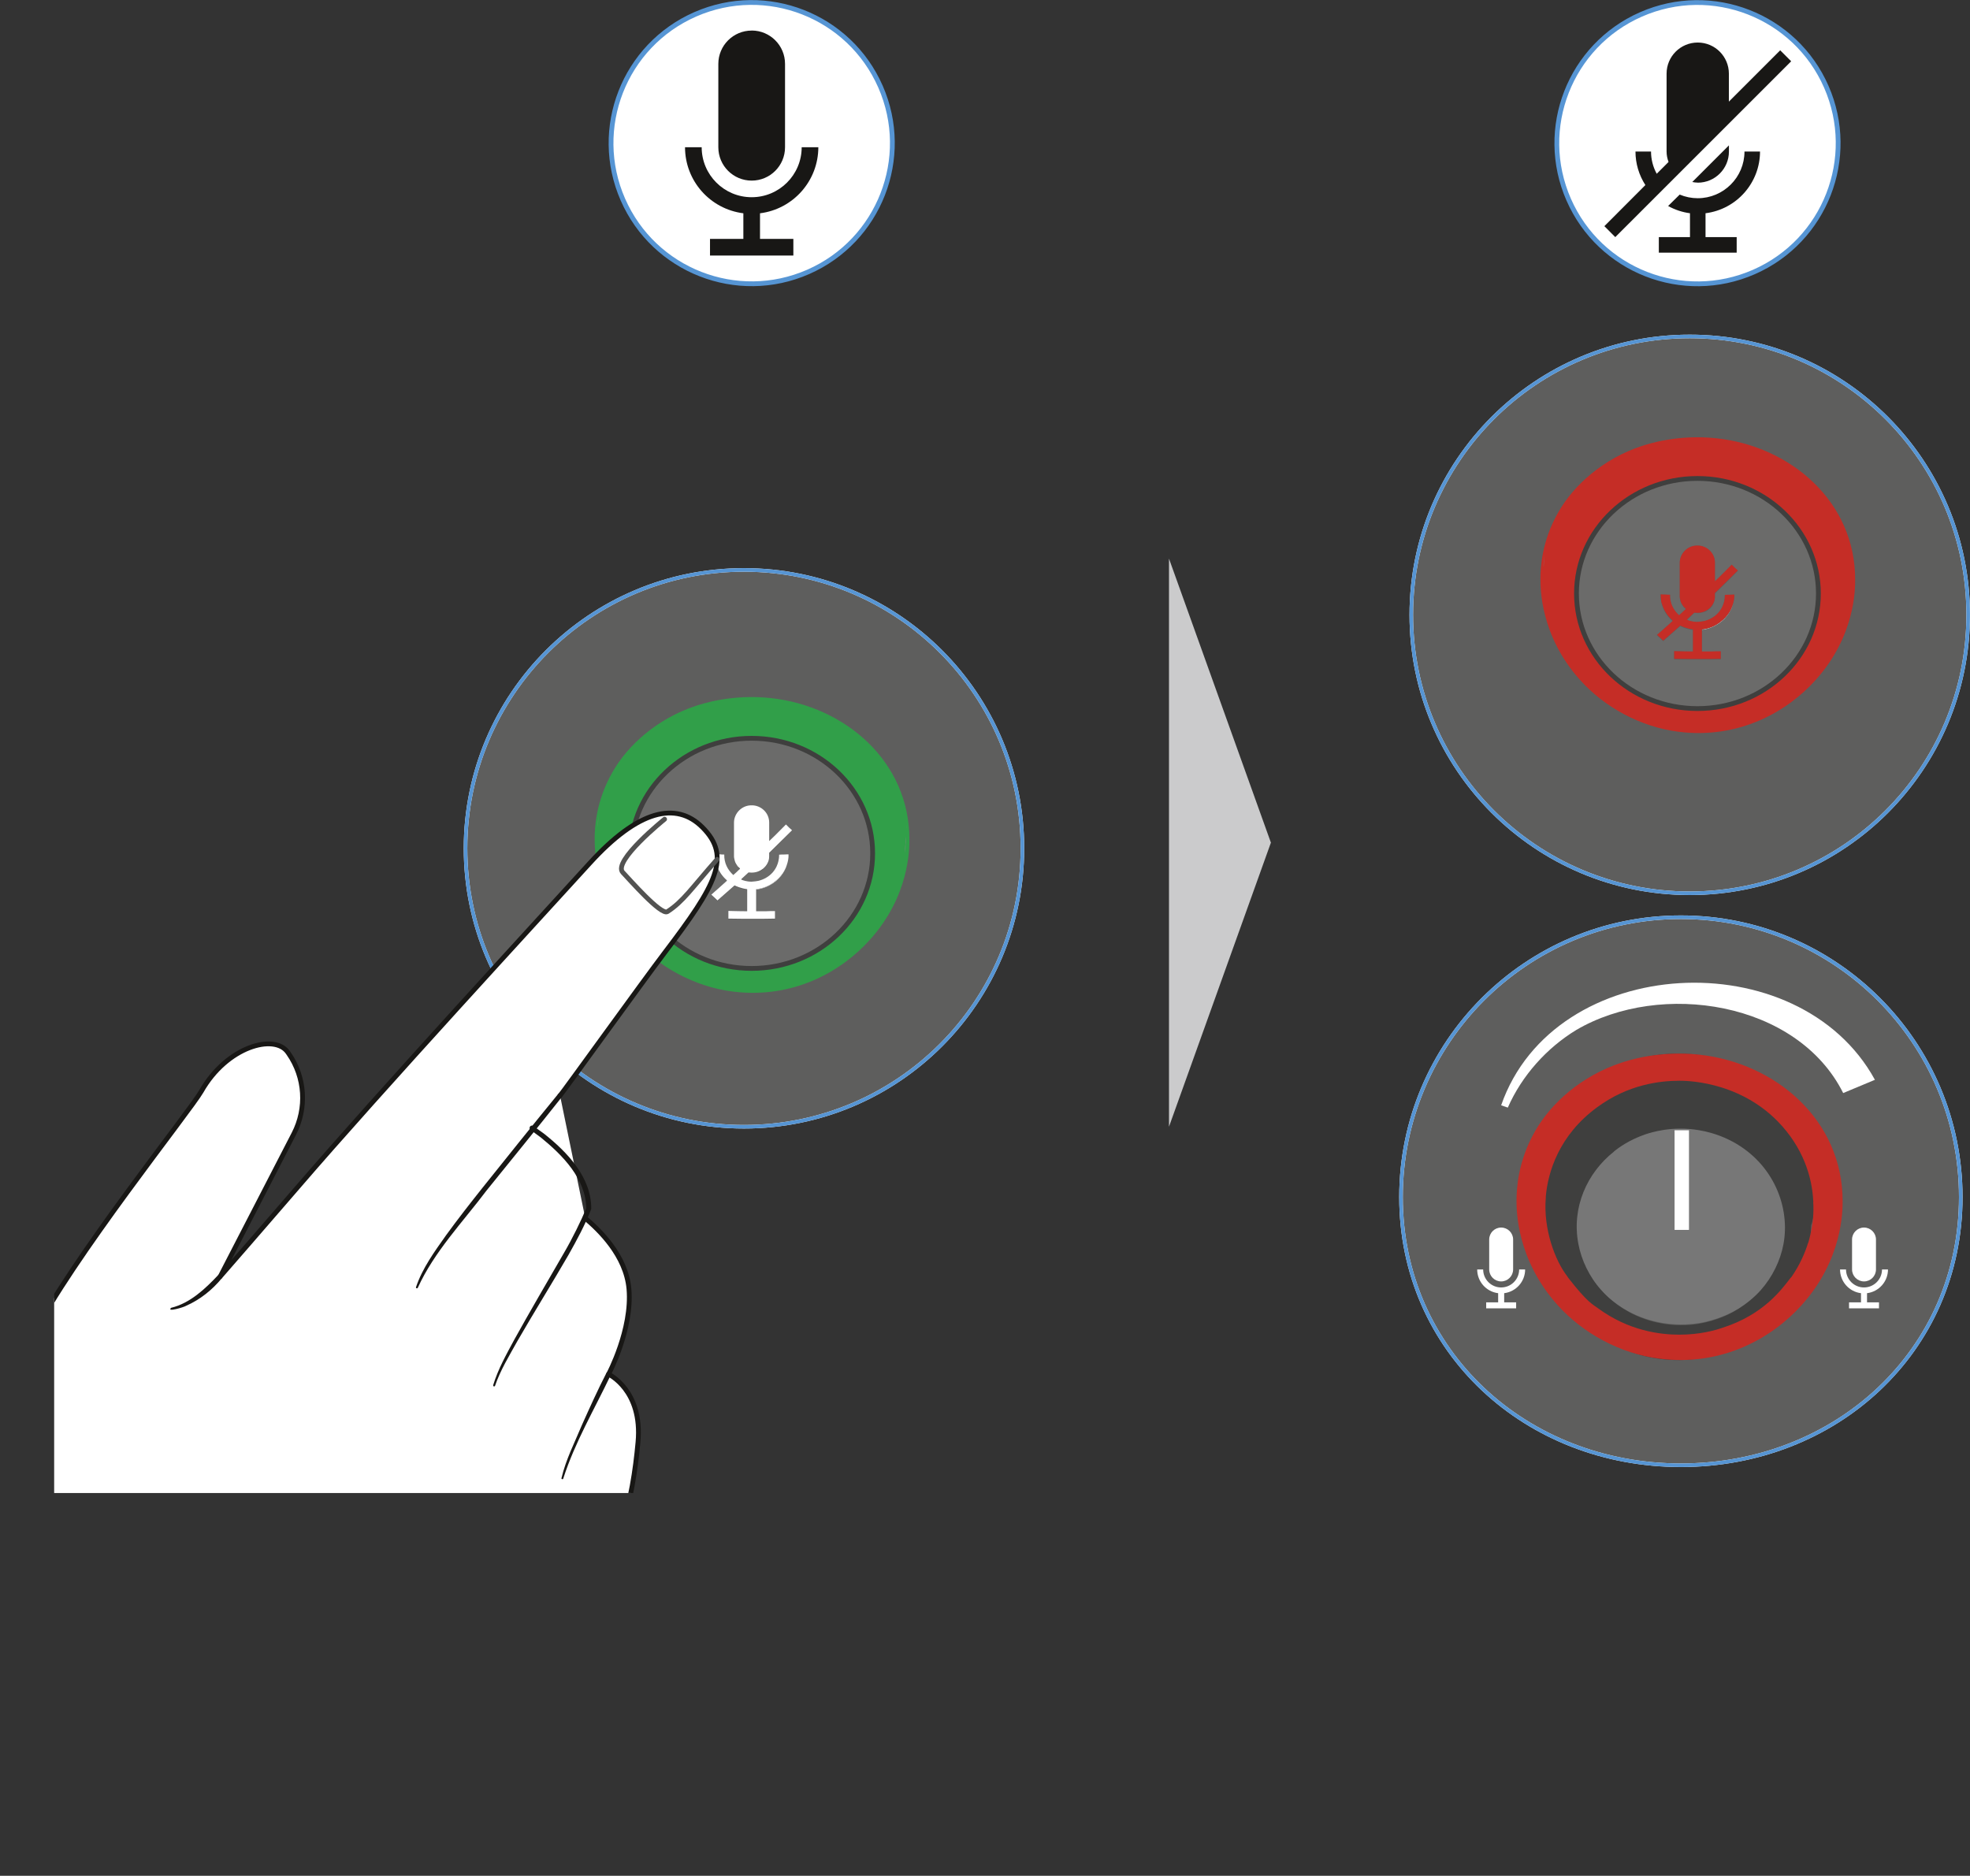 <?xml version="1.0" encoding="UTF-8"?>
<svg id="Ebene_1" data-name="Ebene 1" xmlns="http://www.w3.org/2000/svg" xmlns:xlink="http://www.w3.org/1999/xlink" viewBox="0 0 411.7 392.06">
  <rect x="0" y="0" width="411.7" height="392.06" fill="#333333" stroke="none"/>
  <defs>
    <style>
      .cls-1 {
        stroke: #181715;
        stroke-linejoin: round;
      }

      .cls-1, .cls-2 {
        stroke-linecap: round;
      }

      .cls-1, .cls-3, .cls-4 {
        fill: #fff;
      }

      .cls-5 {
        fill: #319f49;
      }

      .cls-5, .cls-6, .cls-7, .cls-8, .cls-9, .cls-3, .cls-10, .cls-11, .cls-12, .cls-13, .cls-14, .cls-15 {
        stroke-width: 0px;
      }

      .cls-16 {
        stroke: #3f3f3e;
      }

      .cls-16, .cls-7, .cls-2, .cls-17, .cls-18 {
        fill: none;
      }

      .cls-16, .cls-2, .cls-4 {
        stroke-miterlimit: 10;
      }

      .cls-6 {
        fill: #3f3f3e;
      }

      .cls-8 {
        fill: #cbcbcc;
      }

      .cls-9 {
        fill: #777;
      }

      .cls-2 {
        stroke: #525251;
      }

      .cls-10 {
        fill: #c52d26;
      }

      .cls-11 {
        fill: #181715;
      }

      .cls-12 {
        fill: #dedede;
      }

      .cls-19 {
        clip-path: url(#clippath);
      }

      .cls-13 {
        fill: #6b6b6a;
      }

      .cls-4, .cls-17 {
        stroke: #5695d4;
      }

      .cls-17, .cls-18 {
        stroke-width: .75px;
      }

      .cls-14 {
        fill: #838483;
      }

      .cls-18 {
        stroke: #fff;
      }

      .cls-15 {
        fill: #5e5e5d;
      }
    </style>
    <clipPath id="clippath">
      <polygon class="cls-7" points="11.32 312.06 11.32 207.52 103.98 128.84 162.47 183.82 149.82 312.06 11.32 312.06"/>
    </clipPath>
  </defs>
  <polygon class="cls-8" points="244.3 116.75 265.6 176.12 244.3 235.5 244.3 116.75"/>
  <g>
    <path class="cls-14" d="m200.3,166.16c.02.17.02.35.02.52l-.02-.52Z"/>
    <path class="cls-14" d="m200.23,168.38c0-.26,0-.52-.02-.78l-.02,1.1-.02.13-.02.91c.04-.35.06-.69.06-1.04,0-.11.02-.22.02-.32Z"/>
    <g>
      <circle class="cls-15" cx="155.48" cy="177.31" r="58.19"/>
      <circle class="cls-18" cx="155.48" cy="177.31" r="58.19"/>
      <circle class="cls-17" cx="155.48" cy="177.31" r="58.19"/>
    </g>
    <path class="cls-12" d="m158.04,185.86c1.29-.14,2.89-.61,4.43-2.04,1.36-1.21,1.82-2.57,1.97-3,.07-.21.14-.39.18-.57-.11.5-.25.89-.36,1.18-.61,1.43-1.89,3.11-4.25,4.04-.43.18-1.11.39-1.97.5v-.11Z"/>
    <path class="cls-13" d="m157.11,202.4c-3.61,0-9.54-.71-15.36-5-.89-.68-1.86-.93-5.57-5.72l-.21-.32c-2.29-2.97-4.5-8.83-4.04-14.72v-.29c.39-4.61,2.5-11.58,9.68-16.83,5.86-4.32,11.86-5,15.51-5,.57,0,10.9-.21,18.62,7.72,4.68,4.82,6.43,10.33,6.65,14.97.04.07.04.11,0,.18v.11c0,.96-.04,1.93-.04,2.89-.07.75-.25,2.47-.89,4.64,0,.04-.04.04-.04.04-.57,1.86-1.54,4.11-3.11,6.4l-.25.29c-1.57,2-4.97,6.86-12.83,9.36-1.25.43-4.14,1.29-8.11,1.29Zm-5.22-18.29c-1.18,1.07-2.47,2.22-3.25,2.89l-.04.04c.57.57.86.86,1.32,1.29.14-.14,1.72-1.5,3.54-3.14,1.07.5,2,.71,2.68.79v4.5c-1.04,0-2.29-.04-3.93-.07v1.72c2.04.04,3.61.04,4.86.04,1.86,0,3.43,0,4.89-.04v-1.68c-.64,0-1.32,0-1.97.04h-1.97v-4.5c.86-.11,1.54-.32,1.97-.5,2.36-.93,3.64-2.61,4.25-4.04.11-.29.25-.68.36-1.18.18-.71.21-1.29.18-1.68-.32,0-.64.04-1,.04-.32,0-.64,0-.96.04,0,.57-.07,1.04-.14,1.32-.14.64-.46,1.54-1.21,2.39-.89,1-1.97,1.5-2.97,1.75-.36.07-2.4.42-3.57-.25l1.5-1.5c.46,0,.66.26,2.39-.25.21-.11.82-.43,1.32-1.14.25-.36.39-.71.46-1.04.04-.11.07-.18.07-.25.04-.14.07-.36.07-.64v-.68c1.97-1.89,3.39-3.32,4.82-4.79l-.04-.04c-.21-.18-.39-.36-.64-.57l-.64-.64c-1.86,1.89-2.72,2.72-3.5,3.47v-3.86c0-2.14-1.82-3.64-3.68-3.61-2.04-.04-3.68,1.68-3.68,3.61v7.07c0,.18.04.32.07.5.04.25.07.5.18.68.07.25.18.46.39.68,0,0,.04.04.04.07-.04.04,0,.07.07.11.11.21.29.39.5.54v.04c-.25.21-.46.43-.68.64-.25.21-.46.43-.71.64-1.21-1.11-1.93-2.54-1.89-4.29-.32,0-.64,0-1-.04-.32,0-.61,0-.96-.04h-.04c0,.57.07,1.11.18,1.64,0,.04,0,.07.04.11.32,1.5,1.14,2.79,2.32,3.82Z"/>
    <path class="cls-3" d="m161.97,192c-1.46.04-3.04.04-4.86.04-1.29,0-2.86,0-4.89-.04v-1.61c1.64.04,2.89.07,3.93.07v-4.61c-1.32-.18-2.25-.61-2.64-.79-1.86,1.64-2.93,2.57-3.57,3.14-.39-.36-.75-.75-1.29-1.21.79-.68,2.07-1.82,3.25-2.89v-.11c-1.04-.89-1.64-1.97-1.89-2.54-.14-.32-.29-.71-.43-1.18,0-.04,0-.07-.04-.11-.07-.5-.14-1.04-.14-1.64.36.04.64.04.96.04.36.04.68.04,1,.04-.04,1.75.68,3.18,1.89,4.29.25-.21.46-.43.71-.64.21-.21.43-.43.68-.64v-.11c-.18-.14-.32-.32-.5-.46,0-.04-.04-.07-.07-.11,0-.04-.04-.07-.04-.07-.18-.25-.29-.46-.39-.68-.07-.21-.14-.46-.18-.68-.04-.18-.07-.32-.07-.5v-7.07c0-1.93,1.64-3.64,3.68-3.61,1.86-.04,3.68,1.46,3.68,3.61v3.86c.79-.75,1.64-1.57,3.5-3.47l.64.64c.25.21.43.39.64.57l-4.79,4.72v.79c0,.29-.04.5-.07.64-.04.11-.04.18-.07.25-.07.25-.36,1-1.14,1.64-.61.46-1.36.82-2.39.82-.29,0-.5-.04-.64-.04l-1.5,1.39v.11c.32.14,1.11.43,2.14.43.61-.04,1.07-.11,1.43-.18,1-.25,2.07-.75,2.97-1.75.75-.86,1.07-1.75,1.21-2.39.07-.29.14-.75.14-1.32.32-.04.64-.04.96-.04.36,0,.68-.04,1-.04.04.39,0,.96-.18,1.68-.04.18-.11.36-.18.57-.14.43-.61,1.79-1.97,3-1.54,1.43-3.14,1.89-4.43,2.04v4.61h1.97c.64-.04,1.32-.04,1.97-.04v1.57Z"/>
    <path class="cls-5" d="m131.92,176.64c-.46,5.9,1.75,11.76,4.04,14.72l.21.32c3.72,4.79,4.68,5.04,5.57,5.72,5.82,4.29,11.76,5,15.36,5,3.97,0,6.86-.86,8.11-1.29,7.86-2.5,11.25-7.36,12.83-9.36l.25-.29c1.57-2.29,2.54-4.54,3.11-6.4,0,0,.04,0,.04-.04.64-2.18.82-3.89.89-4.64.07-.93.11-1.89.04-2.89v-.11c.04-.07.04-.11,0-.18-.21-4.64-1.97-10.15-6.65-14.97-7.72-7.93-18.04-7.72-18.62-7.72-3.64,0-9.65.68-15.51,5-7.18,5.25-9.29,12.22-9.68,16.83v.29Zm-7.65-1.25c0-2.36.25-8,3.79-14.11,3.14-5.5,9.25-11.08,17.4-13.76,1.21-.39,7.47-2.5,15.65-1.61,15.51,1.68,28.98,13.26,28.94,29.58,0,1.86.04,11.76-8.29,20.97-5.93,6.61-16.01,12.36-28.58,10.79-8.04-1-15.58-5.18-20.65-10.86-8.29-9.25-8.25-19.19-8.25-21.01Z"/>
    <path class="cls-14" d="m189.41,172.42c.04.29.04.57.04.86l-.04-.86Z"/>
    <path class="cls-14" d="m189.3,176.1c0-.43,0-.86-.04-1.29l-.04,1.82-.04.21-.04,1.5c.07-.57.11-1.14.11-1.72,0-.18.04-.36.04-.54Z"/>
    <path class="cls-14" d="m125.06,170.35c-.07.89-.14,1.82-.11,2.5l.11-2.5Z"/>
    <ellipse class="cls-16" cx="157.09" cy="178.36" rx="25.28" ry="24.05"/>
  </g>
  <path class="cls-14" d="m397.95,111.86c.02.17.02.35.02.52l-.02-.52Z"/>
  <path class="cls-14" d="m397.88,114.08c0-.26,0-.52-.02-.78l-.02,1.1-.02.13-.02.91c.04-.35.06-.69.06-1.04,0-.11.02-.22.02-.32Z"/>
  <g>
    <circle class="cls-15" cx="353.13" cy="128.51" r="58.19"/>
    <circle class="cls-18" cx="353.13" cy="128.51" r="58.19"/>
    <circle class="cls-17" cx="353.13" cy="128.51" r="58.19"/>
  </g>
  <path class="cls-12" d="m355.69,131.56c1.29-.14,2.89-.61,4.43-2.04,1.36-1.21,1.82-2.57,1.97-3,.07-.21.14-.39.18-.57-.11.5-.25.89-.36,1.18-.61,1.43-1.89,3.11-4.25,4.04-.43.18-1.11.39-1.97.5v-.11Z"/>
  <path class="cls-13" d="m354.76,148.1c-3.61,0-9.54-.71-15.36-5-.89-.68-1.86-.93-5.57-5.72-.07-.11-.14-.21-.21-.32-2.29-2.97-4.5-8.83-4.04-14.72v-.29c.39-4.61,2.5-11.58,9.68-16.83,5.86-4.32,11.86-5,15.51-5,.57,0,10.9-.21,18.62,7.72,4.68,4.82,6.43,10.33,6.65,14.97.04.07.04.11,0,.18v.11c0,.96-.04,1.93-.04,2.89-.07.75-.25,2.47-.89,4.64,0,.04-.04.04-.04.04-.57,1.86-1.54,4.11-3.11,6.4l-.25.29c-1.57,2-4.97,6.86-12.83,9.36-1.25.43-4.14,1.29-8.11,1.29Zm-5.22-18.29c-1.18,1.07-2.47,2.22-3.25,2.89l-.04.04c.57.57.86.86,1.32,1.29.14-.14,1.72-1.5,3.54-3.14,1.07.5,2,.71,2.68.79v4.5c-1.04,0-2.29-.04-3.93-.07v1.72c2.04.04,3.61.04,4.86.04,1.86,0,3.43,0,4.89-.04v-1.68c-.64,0-1.32,0-1.97.04h-1.97v-4.5c.86-.11,1.54-.32,1.97-.5,2.36-.93,3.64-2.61,4.25-4.04.11-.29.25-.68.36-1.18.18-.71.21-1.29.18-1.68-.32,0-.64.04-1,.04-.32,0-.64,0-.96.04,0,.57-.07,1.04-.14,1.32-.14.64-.46,1.54-1.21,2.39-.89,1-1.97,1.5-2.97,1.75-.36.07-2.4.42-3.57-.25l1.5-1.5c.46,0,.66.26,2.39-.25.21-.11.82-.43,1.32-1.14.25-.36.39-.71.46-1.04.04-.11.07-.18.07-.25.04-.14.07-.36.07-.64v-.68c1.97-1.89,3.39-3.32,4.82-4.79l-.04-.04c-.21-.18-.39-.36-.64-.57l-.64-.64c-1.86,1.89-2.72,2.72-3.5,3.47v-3.86c0-2.14-1.82-3.64-3.68-3.61-2.04-.04-3.68,1.68-3.68,3.61v7.07c0,.18.04.32.07.5.04.25.07.5.18.68.07.25.18.46.39.68,0,0,.04.04.04.07-.04.04,0,.07.07.11.11.21.29.39.5.54v.04c-.25.21-.46.43-.68.64-.25.21-.46.43-.71.64-1.21-1.11-1.93-2.54-1.89-4.29-.32,0-.64,0-1-.04-.32,0-.61,0-.96-.04h-.04c0,.57.07,1.11.18,1.64,0,.04,0,.07.04.11.32,1.5,1.14,2.79,2.32,3.82Z"/>
  <path class="cls-10" d="m359.62,137.7c-1.46.04-3.04.04-4.86.04-1.29,0-2.86,0-4.89-.04v-1.61c1.64.04,2.89.07,3.93.07v-4.61c-1.32-.18-2.25-.61-2.64-.79-1.86,1.64-2.93,2.57-3.57,3.14-.39-.36-.75-.75-1.29-1.21.79-.68,2.07-1.82,3.25-2.89v-.11c-1.04-.89-1.64-1.97-1.89-2.54-.14-.32-.29-.71-.43-1.18,0-.04,0-.07-.04-.11-.07-.5-.14-1.04-.14-1.64.36.04.64.04.96.04.36.04.68.04,1,.04-.04,1.75.68,3.18,1.89,4.29.25-.21.46-.43.71-.64.21-.21.43-.43.68-.64v-.11c-.18-.14-.32-.32-.5-.46,0-.04-.04-.07-.07-.11,0-.04-.04-.07-.04-.07-.18-.25-.29-.46-.39-.68-.07-.21-.14-.46-.18-.68-.04-.18-.07-.32-.07-.5v-7.07c0-1.93,1.64-3.64,3.68-3.61,1.86-.04,3.68,1.46,3.68,3.61v3.86c.79-.75,1.64-1.57,3.5-3.47l.64.64c.25.21.43.39.64.57l-4.79,4.72v.79c0,.29-.04.5-.07.64-.04.11-.04.18-.07.25-.07.25-.36,1-1.14,1.64-.61.46-1.36.82-2.39.82-.29,0-.5-.04-.64-.04l-1.5,1.39v.11c.32.14,1.11.43,2.14.43.61-.04,1.07-.11,1.43-.18,1-.25,2.07-.75,2.97-1.75.75-.86,1.07-1.75,1.21-2.39.07-.29.14-.75.14-1.32.32-.04.64-.04.96-.04.36,0,.68-.04,1-.04.04.39,0,.96-.18,1.68-.04.18-.11.36-.18.57-.14.43-.61,1.79-1.97,3-1.54,1.43-3.14,1.89-4.43,2.04v4.61h1.97c.64-.04,1.32-.04,1.97-.04v1.57Z"/>
  <path class="cls-10" d="m329.57,122.34c-.46,5.9,1.75,11.76,4.04,14.72.07.11.14.21.21.32,3.72,4.79,4.68,5.04,5.57,5.72,5.82,4.29,11.76,5,15.36,5,3.97,0,6.86-.86,8.11-1.29,7.86-2.5,11.25-7.36,12.83-9.36l.25-.29c1.57-2.29,2.54-4.54,3.11-6.4,0,0,.04,0,.04-.04.64-2.18.82-3.89.89-4.64.07-.93.11-1.89.04-2.89v-.11c.04-.07.04-.11,0-.18-.21-4.64-1.97-10.15-6.65-14.97-7.72-7.93-18.04-7.72-18.62-7.72-3.64,0-9.65.68-15.51,5-7.18,5.25-9.29,12.22-9.68,16.83v.29Zm-7.65-1.25c0-2.36.25-8,3.79-14.11,3.14-5.5,9.25-11.08,17.4-13.76,1.21-.39,7.47-2.5,15.65-1.61,15.51,1.68,28.98,13.26,28.94,29.58,0,1.86.04,11.76-8.29,20.97-5.93,6.61-16.01,12.36-28.58,10.79-8.04-1-15.58-5.18-20.65-10.86-8.29-9.25-8.25-19.19-8.25-21.01Z"/>
  <path class="cls-14" d="m322.71,116.05c-.07.89-.14,1.82-.11,2.5l.11-2.5Z"/>
  <ellipse class="cls-16" cx="354.74" cy="124.05" rx="25.28" ry="24.05"/>
  <g class="cls-19">
    <g>
      <path class="cls-1" d="m122.31,254.62c2.88,2.42,8.51,7.78,9.13,14.78.74,8.48-4.26,17.83-4.26,17.83,0,0,7.15,3.31,6.15,14.2-1.07,11.63-3.72,25.7-15.42,39.47-8.22,9.67-35.4,34.64-55,49.88-8.8,6.29,21.57-27.69,17.07-21.66-2.36,3.15-5.96,5.13-9.88,5.44-7.19.56-18.33.14-29.4-5.42-11.51-5.77-17.28-15-20.05-21.39-1.69-3.91-2.02-8.24-.92-12.35,3.65-13.75-19.4-14.26-19.21-29.57.12-9.43,2.02-17.95,6.23-26.43,7.97-16.02,33.01-47.24,35.32-51.3,5.34-9.41,15.32-12.11,18.07-8.16.06.09.12.18.19.27,3.45,4.95,3.85,11.4,1.08,16.76l-15.4,29.85s10.83-12.43,16.2-18.68c17.49-20.33,50.89-56.58,61.03-67.72s18.06-13,23.56-7.5c6.11,6.12,2.96,11.92-7.85,26.14-4.63,6.09-21.09,28.97-21.91,29.92"/>
      <path class="cls-11" d="m117.34,308.95c.92-3.92,2.77-7.48,4.3-11.17,1.63-3.63,3.26-7.25,5.08-10.79.29-.57,1.18-.14.89.45-3.38,7.1-7.48,14.04-9.88,21.54,0,.27-.44.24-.4-.04h0Z"/>
      <path class="cls-11" d="m103.06,289.53c1.03-3.39,2.77-6.46,4.43-9.55,2.92-5.3,7.36-12.89,10.43-18.21,1.66-2.84,3.52-6.63,4.59-9.2-.05-6.18-4.96-11.15-9.48-14.82,0,0-2.13-1.57-2.13-1.57-.24-.16-.3-.49-.13-.72.16-.22.47-.27.69-.11l2.2,1.58c4.87,3.85,9.96,9.13,9.9,15.76-1.3,3.35-3,6.48-4.74,9.57-3.5,6.06-7.21,11.99-10.7,18.05-1.68,3.03-3.54,6.04-4.66,9.32-.03.11-.15.17-.26.14-.1-.03-.16-.14-.13-.25h0Z"/>
      <path class="cls-11" d="m117.41,229.29c-4.48,5.67-11.1,13.82-15.72,19.53-4.94,6.56-10.97,12.82-14.37,20.33-.08.23-.47.12-.38-.13,1.36-4.01,3.89-7.46,6.31-10.88,2.46-3.39,5.04-6.68,7.64-9.95,5.22-6.53,10.45-13.05,15.74-19.52.4-.49,1.19.1.78.63h0Z"/>
      <path class="cls-11" d="m35.75,273.35c3.98-.97,7.12-3.96,9.86-6.86.19-.2.5-.22.71-.03.2.18.21.48.05.69-2.01,2.45-4.57,4.5-7.49,5.78-.38.27-4.14,1.4-3.13.43h0Z"/>
      <path class="cls-2" d="m138.89,171.22s-10.95,8.81-8.73,11.13c1.32,1.38,8,9.04,9.32,8.19,3.3-2.12,5.04-4.88,10.39-10.93"/>
    </g>
  </g>
  <g>
    <circle class="cls-4" cx="157.09" cy="29.9" r="29.39" transform="translate(1.21 65.57) rotate(-23.66)"/>
    <path class="cls-11" d="m157.09,6.39c-3.85,0-6.97,3.12-6.97,6.97v17.42c0,3.85,3.12,6.97,6.97,6.97s6.97-3.12,6.97-6.97V13.35c0-3.85-3.12-6.97-6.97-6.97Z"/>
    <path class="cls-11" d="m171.02,30.77h-3.48c0,5.77-4.68,10.45-10.45,10.45s-10.45-4.68-10.45-10.45h-3.48c0,7.02,5.23,12.93,12.19,13.81v5.35h-6.97v3.48h17.42v-3.48h-6.97v-5.35c6.96-.88,12.18-6.79,12.19-13.81Z"/>
  </g>
  <g>
    <circle class="cls-4" cx="354.74" cy="29.9" r="29.39" transform="translate(17.83 144.9) rotate(-23.66)"/>
    <path class="cls-11" d="m354.81,38.18c3.59,0,6.51-2.91,6.51-6.51v-1.29l-7.66,7.66c.38.08.77.12,1.15.13Z"/>
    <path class="cls-11" d="m353.18,44.57v4.99h-6.51v3.25h16.27v-3.25h-6.51v-4.99c6.5-.82,11.38-6.35,11.39-12.9h-3.25c0,5.39-4.38,9.76-9.77,9.76-1.29,0-2.58-.26-3.77-.76l-2.42,2.39c1.42.78,2.97,1.3,4.57,1.51Zm18.85-34.05l-10.72,10.72v-5.84c0-3.59-2.91-6.51-6.51-6.51s-6.51,2.91-6.51,6.51v16.27c0,.74.15,1.48.41,2.18l-2.47,2.47c-.78-1.43-1.19-3.03-1.19-4.65h-3.25c0,2.49.72,4.92,2.07,7.01l-8.57,8.59,2.28,2.29,36.76-36.75-2.29-2.29Z"/>
  </g>
  <g>
    <g>
      <path class="cls-15" d="m351.28,191.71c-32.31,0-58.49,26.19-58.49,58.49s26.19,56.05,58.49,56.05,58.49-23.75,58.49-56.05-26.19-58.49-58.49-58.49Z"/>
      <path class="cls-18" d="m351.28,191.71c-32.31,0-58.49,26.19-58.49,58.49s26.19,56.05,58.49,56.05,58.49-23.75,58.49-56.05-26.19-58.49-58.49-58.49Z"/>
      <path class="cls-17" d="m351.28,191.71c-32.31,0-58.49,26.19-58.49,58.49s26.19,56.05,58.49,56.05,58.49-23.75,58.49-56.05-26.19-58.49-58.49-58.49Z"/>
    </g>
    <path class="cls-9" d="m362.39,237.74c8.76,4.78,12.21,14.04,10.78,21.8-.65,3.48-2.33,7-4.85,9.84-.4.43-2.44,2.77-5.93,4.67-.68.36-3.45,1.83-7.26,2.48-5.35.86-10.67-.18-14.94-2.51-3.48-1.9-5.53-4.24-5.93-4.71-2.51-2.8-4.2-6.36-4.85-9.84-1.47-7.72,1.83-15.12,7.58-19.65,1.19-.97,3.38-2.51,6.68-3.66,1.33-.43,5.75-1.87,11.46-.9,3.66.61,6.18,1.9,7.26,2.48Z"/>
    <path class="cls-6" d="m337.28,240.71c-5.63,4.44-8.87,11.69-7.43,19.25.63,3.41,2.29,6.9,4.75,9.64.39.46,2.39,2.75,5.81,4.61,4.19,2.29,9.4,3.31,14.64,2.46,3.73-.63,6.44-2.08,7.11-2.43,3.41-1.87,5.42-4.15,5.81-4.58,2.46-2.78,4.12-6.23,4.75-9.64,1.41-7.6-1.97-16.68-10.56-21.37-1.06-.56-3.52-1.83-7.11-2.43-5.6-.95-9.93.46-11.23.88-3.24,1.13-5.39,2.64-6.55,3.59Zm-14.51,14.28l-1.17-5.25c-1.09-9.68,3.75-19.29,11.94-24.61,4.56-2.95,10.69-4.96,17.23-4.92,6.58,0,12.71,2.02,17.27,5,5.25,3.43,8.92,8.43,10.65,13.31.28.89,1.98,5.45,1.29,11.38-.24,1.09-1.33,6.33-1.49,6.13l-.2,4.92c-.61,5.2-3.23,11.74-9.08,16.66h-.04c-1.69,1.45-3.67,2.74-5.97,3.83-1.33.65-4.4,2.02-8.76,2.58-3.91.52-10.65.56-17.75-3.31-1.98-1.09-3.71-2.3-5.2-3.63-5.97-5.33-8.35-12.27-8.67-17.67l-.04-4.4v-.04Z"/>
    <polygon class="cls-6" points="376.37 251.89 376.87 249.66 376.22 251.17 376.19 252.28 376.37 251.89"/>
    <polygon class="cls-6" points="326.48 250.24 325.98 249.09 326.51 251.46 326.48 250.24"/>
    <path class="cls-9" d="m383.16,246.64c.11-.61.5-3.27.36-3.77l-.32,3.16-.04.61Z"/>
    <path class="cls-9" d="m319.47,242.87c.04.75.22,2.26.29,2.91v-.54l-.04-.11-.25-2.26Z"/>
    <path class="cls-9" d="m319.47,242.73l.04-2.73c-.11,1.04-.14,2.01-.04,2.73Z"/>
    <rect class="cls-3" x="349.96" y="236.24" width="3.01" height="20.82"/>
    <path class="cls-3" d="m313.72,231.01c11.11-31.89,62.2-34.39,78.11-5.32,0,0-6.63,2.77-6.63,2.77-9.59-19.18-38.12-23.53-55.76-13.2-6.19,3.76-11.38,9.54-14.33,16.24l-1.39-.48h0Z"/>
    <g>
      <path class="cls-3" d="m313.72,256.57c-1.38,0-2.5,1.12-2.5,2.5v6.26c0,1.38,1.12,2.5,2.5,2.5s2.5-1.12,2.5-2.5v-6.26c0-1.38-1.12-2.5-2.5-2.5Z"/>
      <path class="cls-3" d="m318.73,265.33h-1.25c0,2.07-1.68,3.76-3.76,3.76s-3.76-1.68-3.76-3.76h-1.25c0,2.52,1.88,4.65,4.38,4.96v1.92h-2.5v1.25h6.26v-1.25h-2.5v-1.92c2.5-.32,4.38-2.44,4.38-4.96Z"/>
    </g>
    <g>
      <path class="cls-3" d="m389.55,256.57c-1.38,0-2.5,1.12-2.5,2.5v6.26c0,1.38,1.12,2.5,2.5,2.5s2.5-1.12,2.5-2.5v-6.26c0-1.38-1.12-2.5-2.5-2.5Z"/>
      <path class="cls-3" d="m394.56,265.33h-1.25c0,2.07-1.68,3.76-3.76,3.76s-3.76-1.68-3.76-3.76h-1.25c0,2.52,1.88,4.65,4.38,4.96v1.92h-2.5v1.25h6.26v-1.25h-2.5v-1.92c2.5-.32,4.38-2.44,4.38-4.96Z"/>
    </g>
  </g>
  <path class="cls-10" d="m323.04,250.42c-.51,6.53,1.94,13.02,4.47,16.31.08.12.16.24.24.36,4.12,5.3,5.19,5.58,6.18,6.33,6.45,4.75,13.02,5.54,17.02,5.54,4.39,0,7.6-.95,8.99-1.43,8.71-2.77,12.47-8.15,14.21-10.37l.28-.32c1.74-2.53,2.81-5.03,3.44-7.09,0,0,.04,0,.04-.04.71-2.41.91-4.31.99-5.15.08-1.03.12-2.1.04-3.21v-.12c.04-.08.04-.12,0-.2-.24-5.15-2.18-11.24-7.36-16.59-8.55-8.79-19.99-8.55-20.62-8.55-4.04,0-10.69.75-17.18,5.54-7.96,5.82-10.29,13.54-10.73,18.64v.32Zm-6.11.55c0-2.44.26-8.29,3.92-14.62,3.26-5.7,9.59-11.48,18.03-14.25,1.26-.41,7.74-2.59,16.21-1.67,16.07,1.74,30.02,13.73,29.99,30.65,0,1.92.04,12.18-8.59,21.73-6.15,6.85-16.58,12.81-29.61,11.18-8.33-1.04-16.14-5.37-21.4-11.25-8.59-9.59-8.55-19.88-8.55-21.77Z"/>
</svg>